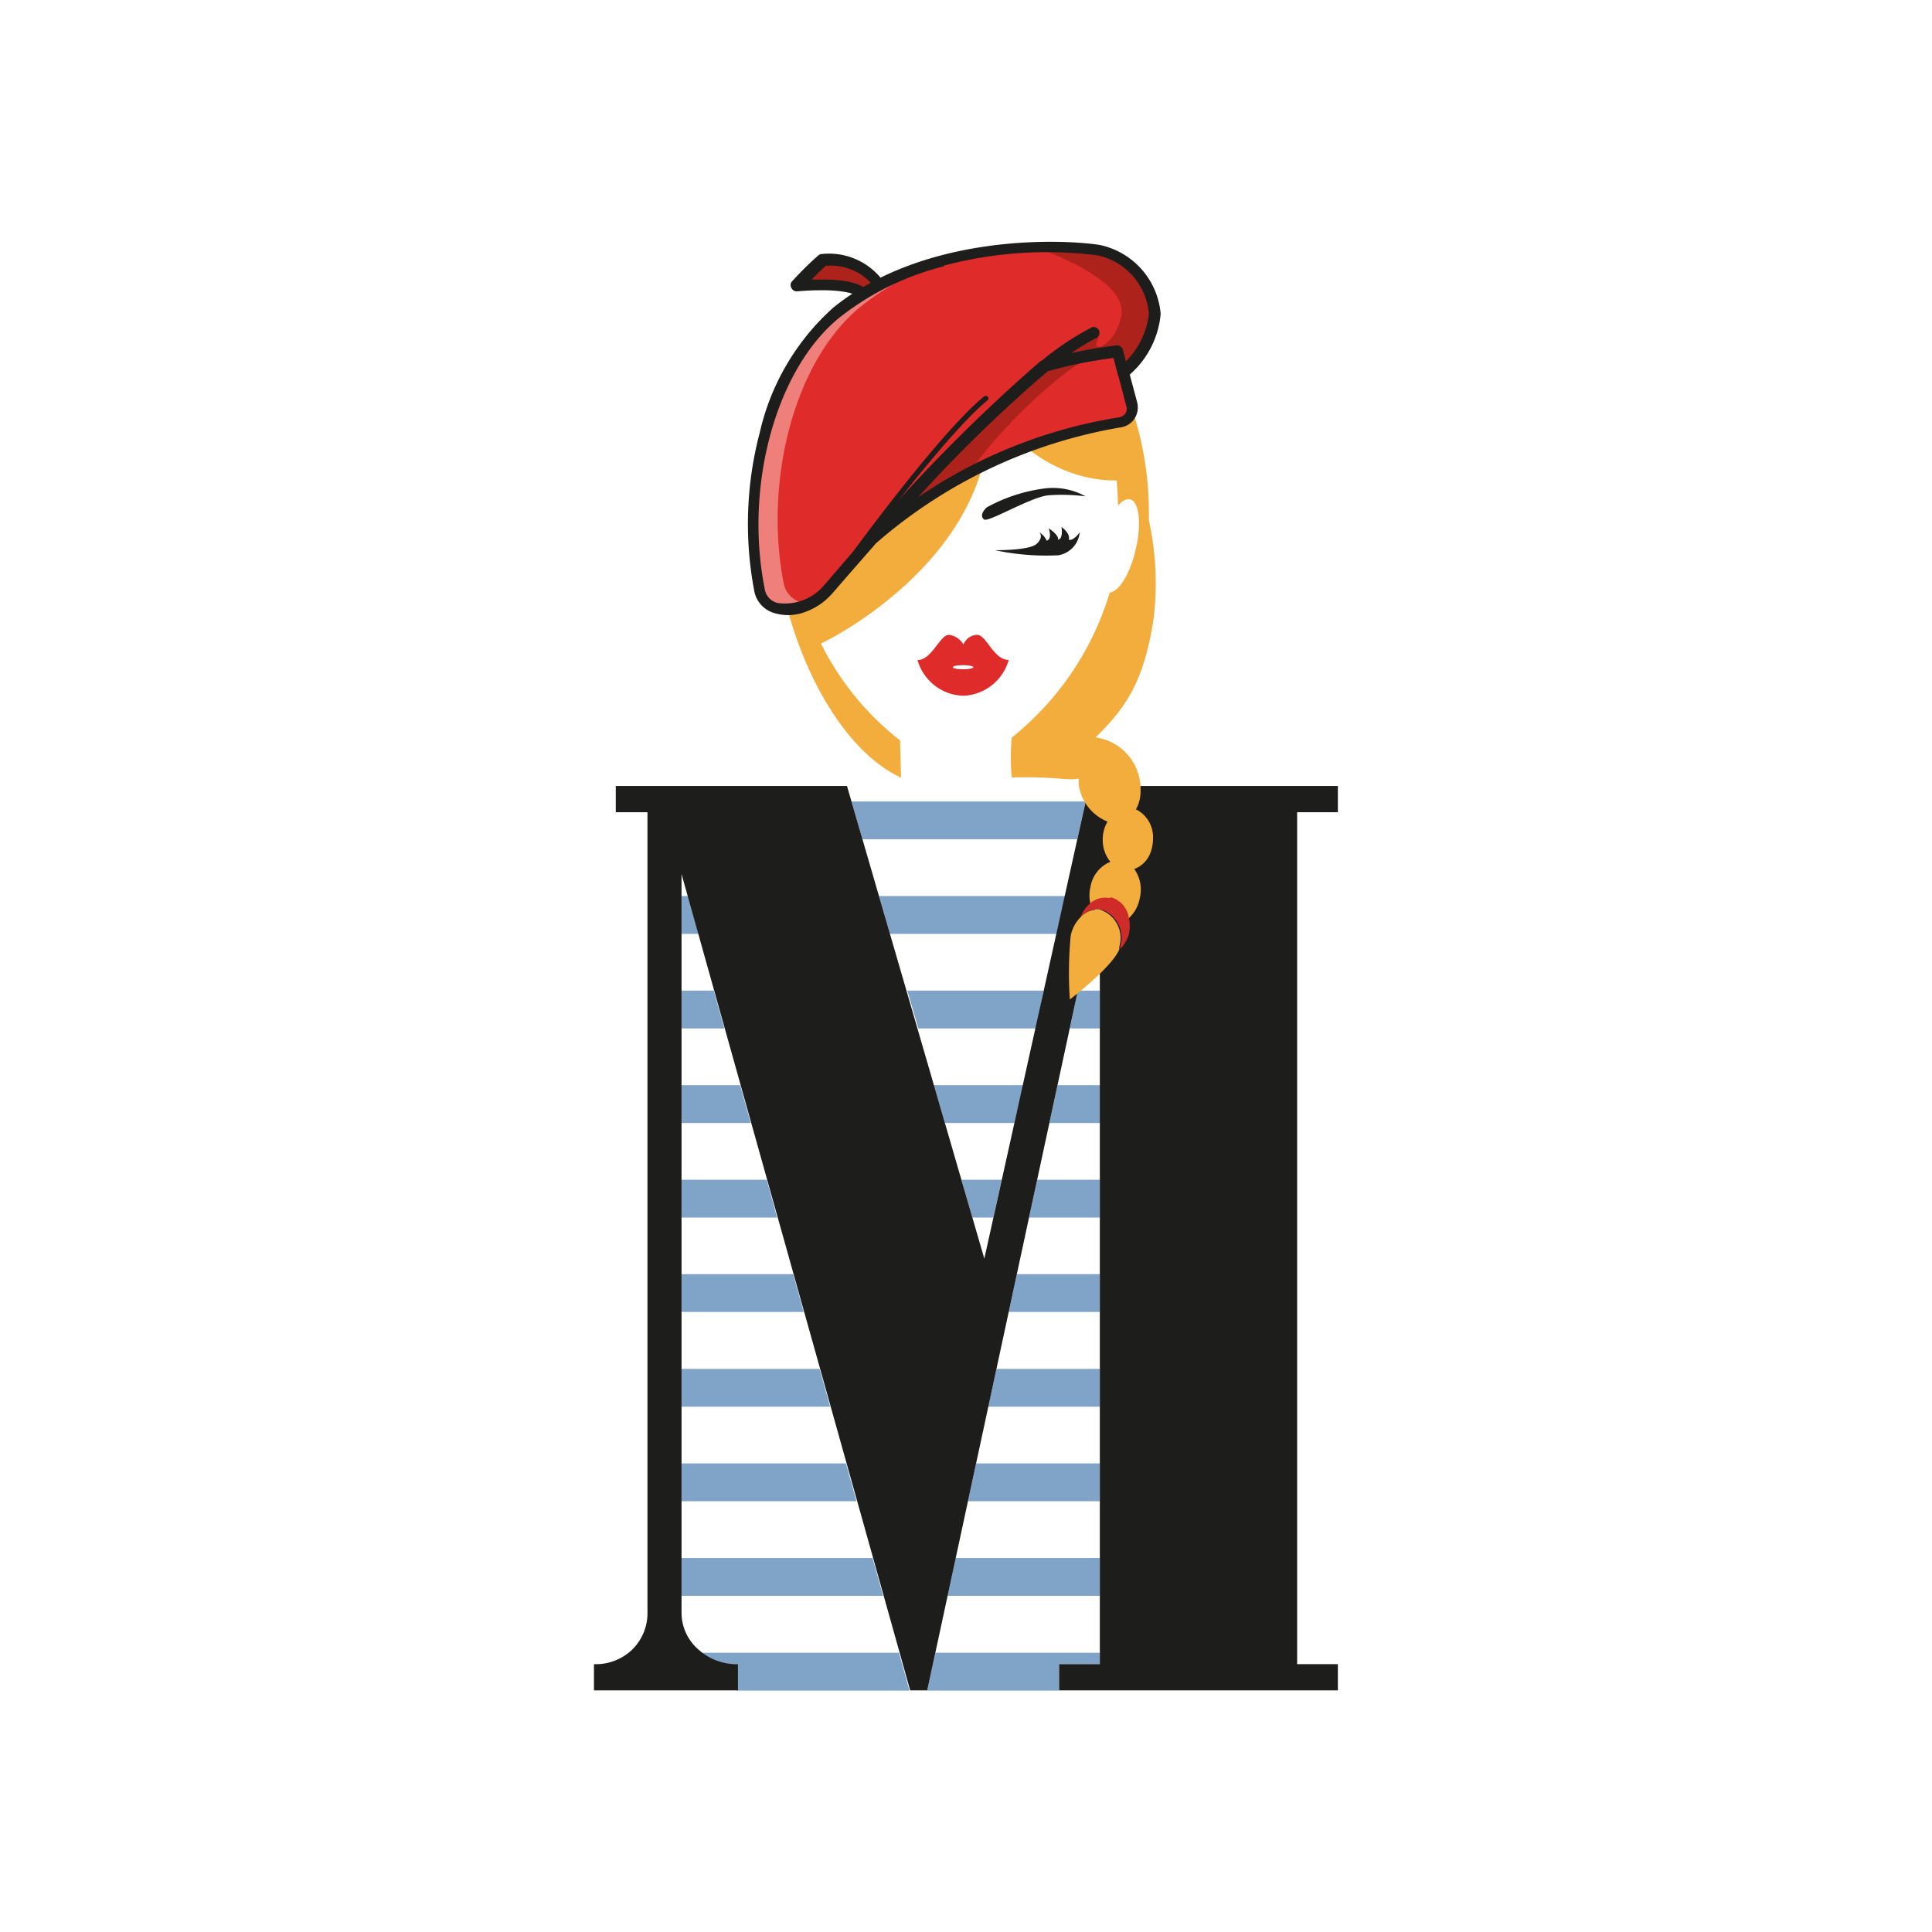 <?xml version="1.0" encoding="UTF-8"?>
<svg xmlns="http://www.w3.org/2000/svg" id="Calque_1" data-name="Calque 1" viewBox="0 0 113.39 113.39">
  <defs>
    <style>.cls-1{fill:#80a3c8;}.cls-2{fill:#1d1d1b;}.cls-3{fill:#df2c2b;}.cls-4{fill:#f3ad3d;}.cls-5{fill:#f9cfb7;}.cls-6{fill:#cf2b28;}.cls-7{fill:#ad231c;}.cls-8{fill:#ef7f7a;}</style>
  </defs>
  <polygon class="cls-1" points="63.71 47.04 49.98 47.04 50.62 49.26 63.22 49.26 63.71 47.04"></polygon>
  <path class="cls-1" d="M41,54.81l-.62-2.22H40v2.22Zm21.53-2.22H51.59l.64,2.22H62Zm2.07,0h-.09L64,54.81h.57Z"></path>
  <path class="cls-1" d="M42.51,60.36l-.62-2.22H40v2.22Zm18.74-2.22h-8l.65,2.22h6.91Zm3.3,0H63.26l-.47,2.22h1.76Z"></path>
  <path class="cls-1" d="M44.06,65.91l-.62-2.22H40v2.22Zm16-2.22H54.81l.65,2.22h4.07Zm4.53,0H62.07l-.48,2.22h3Z"></path>
  <path class="cls-1" d="M45.61,71.46,45,69.24H40v2.22Zm13.18-2.22H56.43l.64,2.22H58.3Zm5.76,0H60.87l-.47,2.22h4.15Z"></path>
  <path class="cls-1" d="M47.17,77l-.62-2.22H40V77Zm17.38-2.22H59.68L59.2,77h5.35Z"></path>
  <path class="cls-1" d="M48.72,82.56l-.62-2.22H40v2.22Zm15.83-2.22H58.48L58,82.56h6.55Z"></path>
  <path class="cls-1" d="M50.27,88.11l-.62-2.22H40v2.22Zm14.28-2.22H57.29l-.48,2.22h7.74Z"></path>
  <path class="cls-1" d="M51.83,93.66l-.62-2.22H40v2.22Zm12.72-2.22H56.09l-.48,2.22h8.94Z"></path>
  <path class="cls-1" d="M54.9,97l-.48,2.22h7.74V97.67h2.39V97Zm-11.66.68v1.54H53.38L52.76,97H41.17a3.36,3.36,0,0,0,2.07.68"></path>
  <path class="cls-2" d="M36.14,47.67V46.13H49.71l8.06,27.74,6.15-27.74h14.6v1.54H76.13v50h2.39v1.54H62.16V97.67h2.39V52.15L54.42,99.21h-1L40,51.3V94.58a2.86,2.86,0,0,0,1,2.24,3.35,3.35,0,0,0,2.31.85v1.54H34.86V97.67a3.08,3.08,0,0,0,2.24-.85A3,3,0,0,0,38,94.58V47.67Z"></path>
  <path class="cls-3" d="M56.53,39.28c-.34,0-.61-.05-.61-.12s.27-.12.61-.12.6.06.6.12-.27.12-.6.12m2.67-.55c-.89,0-1.31-1.47-1.84-1.47a.89.89,0,0,0-.76.45l-.06.11a1.13,1.13,0,0,0-.85-.56c-.53,0-1,1.48-1.84,1.48a2.88,2.88,0,0,0,2.6,2.09h.15a2.88,2.88,0,0,0,2.6-2.09"></path>
  <path class="cls-2" d="M62.73,31.67c.1-.38-.43-.74-.43-.74s.12.72-.21.74c.08-.27-.54-.66-.54-.66s.23.64-.13.72c-.05-.23-.42-.5-.42-.5s.28.29-.16.69-2.45.37-2.45.37a14.5,14.5,0,0,0,3.72.3,1.51,1.51,0,0,0,1.26-1.35s-.38.54-.64.43"></path>
  <path class="cls-2" d="M57.76,30.49c.25.18,2.76-1.33,3.77-1.42a10.9,10.9,0,0,1,2.18.06,3.94,3.94,0,0,0-2.34-.47,9.53,9.53,0,0,0-3.46,1.12c-.23.21-.4.53-.15.71"></path>
  <path class="cls-4" d="M52.83,43.46a16.59,16.59,0,0,1-5.78-8.65c-.52-.11-1.14-1.11-1.47-2.43.6,5.48,3.49,11.49,7.3,13.26,0-.23-.05-2-.05-2.18"></path>
  <path class="cls-4" d="M45.87,29.35c.22-.06.47.08.71.36,0-.78.08-1.54.16-2.27a1.64,1.64,0,0,1,0-.22c0-.12,0-.24.05-.35l0-.24c0-.11,0-.23,0-.34a2,2,0,0,1,0-.24c0-.11,0-.22,0-.33a2,2,0,0,0,.05-.24c0-.1,0-.21.07-.32a2.25,2.25,0,0,1,0-.22c0-.19.09-.38.14-.56l.06-.25a2.76,2.76,0,0,0,.08-.27c0-.09.06-.17.08-.25l.09-.27.09-.24.09-.25.11-.24a2.44,2.44,0,0,1,.1-.24l.12-.26.1-.2c.07-.14.14-.28.22-.42l.11-.18.15-.24a1.27,1.27,0,0,1,.13-.19l.15-.22.14-.18.17-.21.14-.16a2.09,2.09,0,0,1,.2-.22l.13-.14.34-.31a.27.27,0,0,1,.08-.07l.31-.25.14-.11.26-.18.17-.11.26-.15.18-.1.29-.14.18-.09.36-.15.12-.05.52-.17.14,0,.4-.1.21-.05.37-.07.22,0,.39-.05.23,0,.43,0h.21l.67,0,.67,0h.21l.43,0,.23,0,.39.05.23,0,.37.07.2.05.4.1.15,0L60,18l.12.05.37.15.17.09.29.14.18.1.26.15.17.11.26.18.15.11.3.25a.27.27,0,0,1,.08.07l.34.31.13.14a2.09,2.09,0,0,1,.2.22,1.07,1.07,0,0,1,.14.16l.17.21.14.18c0,.07.1.15.16.22l.12.19.15.24a1.74,1.74,0,0,1,.11.18l.23.42.09.2.13.26a2.44,2.44,0,0,0,.1.24l.1.24.09.25.09.24.09.27c0,.08,0,.16.08.25s0,.18.08.27,0,.16.07.25.09.37.14.56a1.42,1.42,0,0,0,.05.22l.06.32c0,.08,0,.16,0,.24l.06.33,0,.24c0,.11,0,.23,0,.34l0,.24c0,.11,0,.23,0,.35l0,.22c.07.73.13,1.49.15,2.27.25-.28.49-.42.71-.36.54.14.68,1.48.31,3s-1,2.4-1.51,2.47a17.26,17.26,0,0,1-5.75,8.51,12.35,12.35,0,0,0,0,2.34c2.62-.07,3.19.2,3.93.07h0s0,.32,0,.35A2.74,2.74,0,0,0,65,48.22a2.07,2.07,0,0,0-.28,1.06v.09a2,2,0,0,0,.45,1.21A1.93,1.93,0,0,0,64,52.05a2.12,2.12,0,0,0,0,1,1.34,1.34,0,0,1,1.14-.31,1.5,1.5,0,0,1,1.06,1.19,2.06,2.06,0,0,0,.69-1.2A2.1,2.1,0,0,0,66.57,51a1.59,1.59,0,0,0,.89-.81,2.25,2.25,0,0,0,.21-.95,1.82,1.82,0,0,0-1-1.74,2.14,2.14,0,0,0,.27-1.06,3.06,3.06,0,0,0-2.64-3.16c1.82-1.79,2.85-3.31,3.41-7a17.29,17.29,0,0,0-.28-5.74c0-.14,0-.27,0-.4,0-8.14-4.92-14.74-11-14.74s-10.84,6.42-11,14.41c.09-.29.23-.48.41-.53"></path>
  <path class="cls-5" d="M61.41,18.72l.17.11-.17-.11"></path>
  <path class="cls-5" d="M56.9,17.45h0"></path>
  <path class="cls-5" d="M59.36,17.83l.15,0-.15,0"></path>
  <path class="cls-5" d="M58.76,17.68l.2.05-.2-.05"></path>
  <path class="cls-5" d="M57.54,17.49l.24,0-.24,0"></path>
  <path class="cls-5" d="M58.16,17.57l.23,0-.23,0"></path>
  <path class="cls-5" d="M51.31,18.57l.18-.1-.18.1"></path>
  <path class="cls-5" d="M61,18.47l.18.1-.18-.1"></path>
  <path class="cls-5" d="M60.51,18.24l.17.09-.17-.09"></path>
  <path class="cls-5" d="M51.78,18.33l.18-.09-.18.09"></path>
  <path class="cls-5" d="M53,17.87l.14,0-.14,0"></path>
  <path class="cls-5" d="M55.35,17.46h0"></path>
  <path class="cls-5" d="M61.84,19l.15.11L61.84,19"></path>
  <path class="cls-5" d="M52.32,18.09l.12-.05-.12.05"></path>
  <path class="cls-5" d="M54.69,17.52l.23,0-.23,0"></path>
  <path class="cls-5" d="M54.08,17.61l.22,0-.22,0"></path>
  <path class="cls-5" d="M53.5,17.73l.21-.05-.21.05"></path>
  <path class="cls-5" d="M60,18l.12.05L60,18"></path>
  <path class="cls-5" d="M64.68,22.85l.09.25-.09-.25"></path>
  <path class="cls-5" d="M65.37,25.16l.06.32-.06-.32"></path>
  <path class="cls-5" d="M65.18,24.38c0,.18.09.37.14.56,0-.19-.09-.38-.14-.56"></path>
  <path class="cls-5" d="M64.86,23.35l.09.26-.09-.26"></path>
  <path class="cls-5" d="M65,23.86c0,.09,0,.17.08.27,0-.1-.06-.18-.08-.27"></path>
  <path class="cls-5" d="M65.48,25.72l.06.33-.06-.33"></path>
  <path class="cls-5" d="M65.66,26.87c0,.11,0,.23,0,.35,0-.12,0-.24,0-.35"></path>
  <path class="cls-5" d="M65.57,26.29l.06.34-.06-.34"></path>
  <path class="cls-5" d="M63.92,21.31a1.74,1.74,0,0,1,.11.18,1.74,1.74,0,0,0-.11-.18"></path>
  <path class="cls-5" d="M63,20.11a1.07,1.07,0,0,1,.14.16,1.07,1.07,0,0,0-.14-.16"></path>
  <path class="cls-5" d="M64.48,22.37a2.44,2.44,0,0,0,.1.24,2.44,2.44,0,0,1-.1-.24"></path>
  <path class="cls-5" d="M63.35,20.48l.14.18-.14-.18"></path>
  <path class="cls-5" d="M62.71,19.75l.13.14-.13-.14"></path>
  <path class="cls-5" d="M64.26,21.91l.09.2-.09-.2"></path>
  <path class="cls-5" d="M62.29,19.37a.27.27,0,0,1,.08.07.27.27,0,0,0-.08-.07"></path>
  <path class="cls-5" d="M63.65,20.88l.12.19-.12-.19"></path>
  <path class="cls-5" d="M47.51,23.61l.09-.26-.09.26"></path>
  <path class="cls-5" d="M48.11,22.11l.1-.2-.1.2"></path>
  <path class="cls-5" d="M49.28,20.27l.14-.16-.14.16"></path>
  <path class="cls-5" d="M48.43,21.49l.11-.18-.11.18"></path>
  <path class="cls-5" d="M49,20.66l.13-.18-.13.18"></path>
  <path class="cls-5" d="M48.69,21.07l.13-.19-.13.19"></path>
  <path class="cls-5" d="M47.69,23.1l.09-.25-.09.25"></path>
  <path class="cls-5" d="M47.89,22.61a2.44,2.44,0,0,1,.1-.24,2.44,2.44,0,0,0-.1.24"></path>
  <path class="cls-5" d="M46.84,26.63c0-.11,0-.23,0-.34,0,.11,0,.23,0,.34"></path>
  <path class="cls-5" d="M46.76,27.22c0-.12,0-.24.05-.35,0,.11,0,.23-.05.35"></path>
  <path class="cls-5" d="M46.93,26.05c0-.11,0-.22,0-.33,0,.11,0,.22,0,.33"></path>
  <path class="cls-5" d="M47.35,24.13l.09-.28-.09.28"></path>
  <path class="cls-5" d="M47,25.48c0-.1,0-.21.07-.32,0,.11-.05.22-.07.32"></path>
  <path class="cls-5" d="M47.15,24.94c0-.19.09-.38.14-.56,0,.18-.1.37-.14.56"></path>
  <path class="cls-5" d="M50.88,18.83l.17-.11-.17.11"></path>
  <path class="cls-5" d="M49.62,19.89l.13-.14-.13.14"></path>
  <path class="cls-5" d="M50.09,19.44l.08-.07-.08.07"></path>
  <path class="cls-5" d="M50.48,19.12l.14-.11-.14.11"></path>
  <path class="cls-4" d="M57.84,23.56c3.66,5.56,8.49,4.57,8.49,4.57s0-.28,0-.41,0-.15,0-.23,0-.25-.05-.38l0-.25-.06-.36a2.17,2.17,0,0,0,0-.25L66,25.9c0-.08,0-.17,0-.25s0-.23-.07-.34a1.55,1.55,0,0,0-.05-.23l-.15-.6c0-.09,0-.18-.07-.27l-.09-.28a2.76,2.76,0,0,0-.08-.27l-.09-.27a2,2,0,0,0-.1-.26c0-.09-.06-.18-.1-.27s-.07-.17-.1-.26L65,22.36c0-.1-.09-.19-.13-.28a2,2,0,0,1-.1-.21l-.24-.45-.12-.18c-.05-.09-.1-.18-.16-.27l-.13-.19-.17-.24-.14-.18-.18-.23L63.44,20l-.21-.23-.14-.15c-.11-.11-.23-.23-.35-.33l-.09-.08-.33-.26-.15-.11-.27-.19-.18-.12-.28-.16-.19-.11-.31-.15L60.76,18l-.39-.16-.13-.05-.54-.18-.15,0-.43-.11-.22-.05-.39-.08-.24,0-.4-.05-.25,0c-.15,0-.3,0-.46,0l-.22,0-.71,0-.71,0-.22,0-.46,0-.24,0-.41.05-.24,0-.39.08-.22.05-.42.11-.16,0-.54.18-.13.05-.38.16-.19.09-.31.15-.19.11-.27.16-.18.12a1.85,1.85,0,0,0-.27.19.91.91,0,0,0-.16.11l-.32.26-.09.08c-.13.1-.24.22-.36.33l-.14.15L49,20l-.15.17-.18.23-.14.18-.17.24-.13.19-.16.27-.12.18-.24.45-.09.21a2.44,2.44,0,0,0-.14.28l-.1.24c0,.09-.08.17-.11.26s-.07.18-.1.27a2,2,0,0,0-.09.26c0,.09-.07.18-.1.27s0,.18-.08.27l-.09.28c0,.09,0,.18-.07.27l-.15.6c0,.07,0,.15,0,.23s-.05.23-.07.34,0,.17-.05.25l-.06.35c0,.08,0,.17,0,.25s0,.24-.05.36,0,.17,0,.25,0,.25,0,.38a1.79,1.79,0,0,1,0,.23c-3.26.59,1.51,10,1.49,10.14s10.86-5,10.17-14.3"></path>
  <path class="cls-6" d="M65.13,52.71A1.34,1.34,0,0,0,64,53a2,2,0,0,0-.58.82,1.35,1.35,0,0,1,1.26-.43,1.75,1.75,0,0,1,1.07,2.16.88.88,0,0,1,0,.15,2.29,2.29,0,0,0,.5-.85,2.26,2.26,0,0,0,0-1,1.47,1.47,0,0,0-1.05-1.19"></path>
  <path class="cls-4" d="M64.67,53.41a1.35,1.35,0,0,0-1.26.43,2.13,2.13,0,0,0-.57,1.08,22.79,22.79,0,0,0-.05,3.74s2.48-1.89,2.9-2.94a.88.88,0,0,0,0-.15,1.75,1.75,0,0,0-1.07-2.16"></path>
  <path class="cls-7" d="M51.62,16.63a3.64,3.64,0,0,0-3.24-1.36,18.53,18.53,0,0,0-1.54,1.53s3.65-.36,4,.62c1.11.07.81-.79.81-.79"></path>
  <path class="cls-2" d="M51,17.09c.14,0,.24,0,.28-.1a.28.28,0,0,0,0-.2,3.26,3.26,0,0,0-2.81-1.19c-.3.26-.59.56-.84.81.31,0,.67,0,1,0,1.25.05,2,.27,2.29.69m.33.62a1.6,1.6,0,0,1-.55,0,.32.32,0,0,1-.29-.23c0-.14-.48-.4-1.8-.45a15.87,15.87,0,0,0-1.82.06.34.34,0,0,1-.33-.18.33.33,0,0,1,0-.38s.8-.89,1.57-1.55a.27.27,0,0,1,.19-.08,3.94,3.94,0,0,1,3.47,1.4l0,.06a.35.35,0,0,1,.07.12,1,1,0,0,1-.12.88.81.81,0,0,1-.48.31"></path>
  <path class="cls-3" d="M65.63,20.7l.82,3.12a.84.84,0,0,1-.69,1,28,28,0,0,0-8.88,2.91,32.18,32.18,0,0,0-4.72,3c-.31.23-.61.48-.9.72l.75-.83a91.18,91.18,0,0,1,9.3-9.14c.91-.25,1.84-.46,2.76-.62h0c.52-.09,1-.16,1.56-.22"></path>
  <path class="cls-7" d="M64.07,20.92c-2,.95-5.58,4.45-7.2,6.85a32.63,32.63,0,0,0-4.71,3L52,30.68a91.18,91.18,0,0,1,9.3-9.14c.91-.25,1.84-.46,2.76-.62"></path>
  <path class="cls-2" d="M61.44,21.83a80.67,80.67,0,0,0-7.55,7.35A29,29,0,0,1,65.7,24.49a.54.54,0,0,0,.35-.23.47.47,0,0,0,.06-.4L65.36,21a25.72,25.72,0,0,0-3.92.8m-10.07,10a.3.3,0,0,1-.32-.09.32.32,0,0,1,0-.45,97.21,97.21,0,0,1,10-10.06.34.34,0,0,1,.12-.06,27,27,0,0,1,4.38-.89.35.35,0,0,1,.36.25l.83,3.11a1.21,1.21,0,0,1-.15.95,1.16,1.16,0,0,1-.8.52A29.27,29.27,0,0,0,51.5,31.81a.31.31,0,0,1-.13.06"></path>
  <path class="cls-3" d="M67.79,18.44a5,5,0,0,1-1.86,3.43l-.33-1.21a25.45,25.45,0,0,0-4,.78l-.32.09a97.33,97.33,0,0,0-10,10c-1.43,1.61-2.45,2.81-2.71,3.11-1.11,1.25-3.67,1.77-4,0-1.17-5.84.52-13,4.52-16.26,3.53-2.87,8.26-3.73,11.73-3.85a20.47,20.47,0,0,1,3.66.18,4.19,4.19,0,0,1,3.33,3.74"></path>
  <path class="cls-8" d="M46,34.25c-1.16-5.85.52-13,4.52-16.26A16.15,16.15,0,0,1,56,15.14a17.17,17.17,0,0,0-7,3.23c-4,3.25-5.69,10.42-4.52,16.26.27,1.37,1.82,1.4,3,.78A1.44,1.44,0,0,1,46,34.25"></path>
  <path class="cls-7" d="M67.79,18.44a5,5,0,0,1-1.86,3.43l-.33-1.21a25.45,25.45,0,0,0-4,.78A3,3,0,0,1,63,20c2.54-1.35,1,.26,1.41.34s1.17-.65,1.4-1.8c.45-2.22-5-4-5-4a20.47,20.47,0,0,1,3.66.18,4.19,4.19,0,0,1,3.33,3.74"></path>
  <path class="cls-2" d="M55.39,15.63a16.32,16.32,0,0,0-6.11,3c-3.72,3-5.61,9.86-4.4,15.92a1,1,0,0,0,.76.84,3,3,0,0,0,2.69-1l.4-.46c.48-.56,1.28-1.5,2.31-2.65a97.21,97.21,0,0,1,10-10.06.34.34,0,0,1,.12-.06,27,27,0,0,1,4.38-.89.35.35,0,0,1,.36.25l.18.69a4.71,4.71,0,0,0,1.35-2.79,3.83,3.83,0,0,0-3-3.43,23.59,23.59,0,0,0-9,.59M47,36a2.81,2.81,0,0,1-1.49,0,1.67,1.67,0,0,1-1.25-1.36,21,21,0,0,1,.33-9.25,14,14,0,0,1,4.31-7.33C54.16,13.8,62,14,64.51,14.37a4.52,4.52,0,0,1,3.61,4.05,5.36,5.36,0,0,1-2,3.72.37.37,0,0,1-.31.05.32.32,0,0,1-.21-.23L65.36,21a25.72,25.72,0,0,0-3.92.8,97.79,97.79,0,0,0-9.9,9.94c-1,1.15-1.83,2.09-2.31,2.65l-.4.46A3.85,3.85,0,0,1,47,36"></path>
  <path class="cls-2" d="M61.37,21.85a.32.32,0,0,1-.35-.11.34.34,0,0,1,0-.47,16.65,16.65,0,0,1,3.06-2.06.34.34,0,0,1,.29.61,15.71,15.71,0,0,0-2.93,2,.27.27,0,0,1-.12.06"></path>
  <path class="cls-2" d="M48.55,34.88a.13.13,0,0,1-.13,0,.15.15,0,0,1,0-.21c1-1.47,6.57-9.13,9.33-11.4a.16.16,0,0,1,.21,0,.15.15,0,0,1,0,.22c-2.69,2.21-8.32,9.92-9.26,11.33,0,0-.06.06-.09.06"></path>
</svg>
